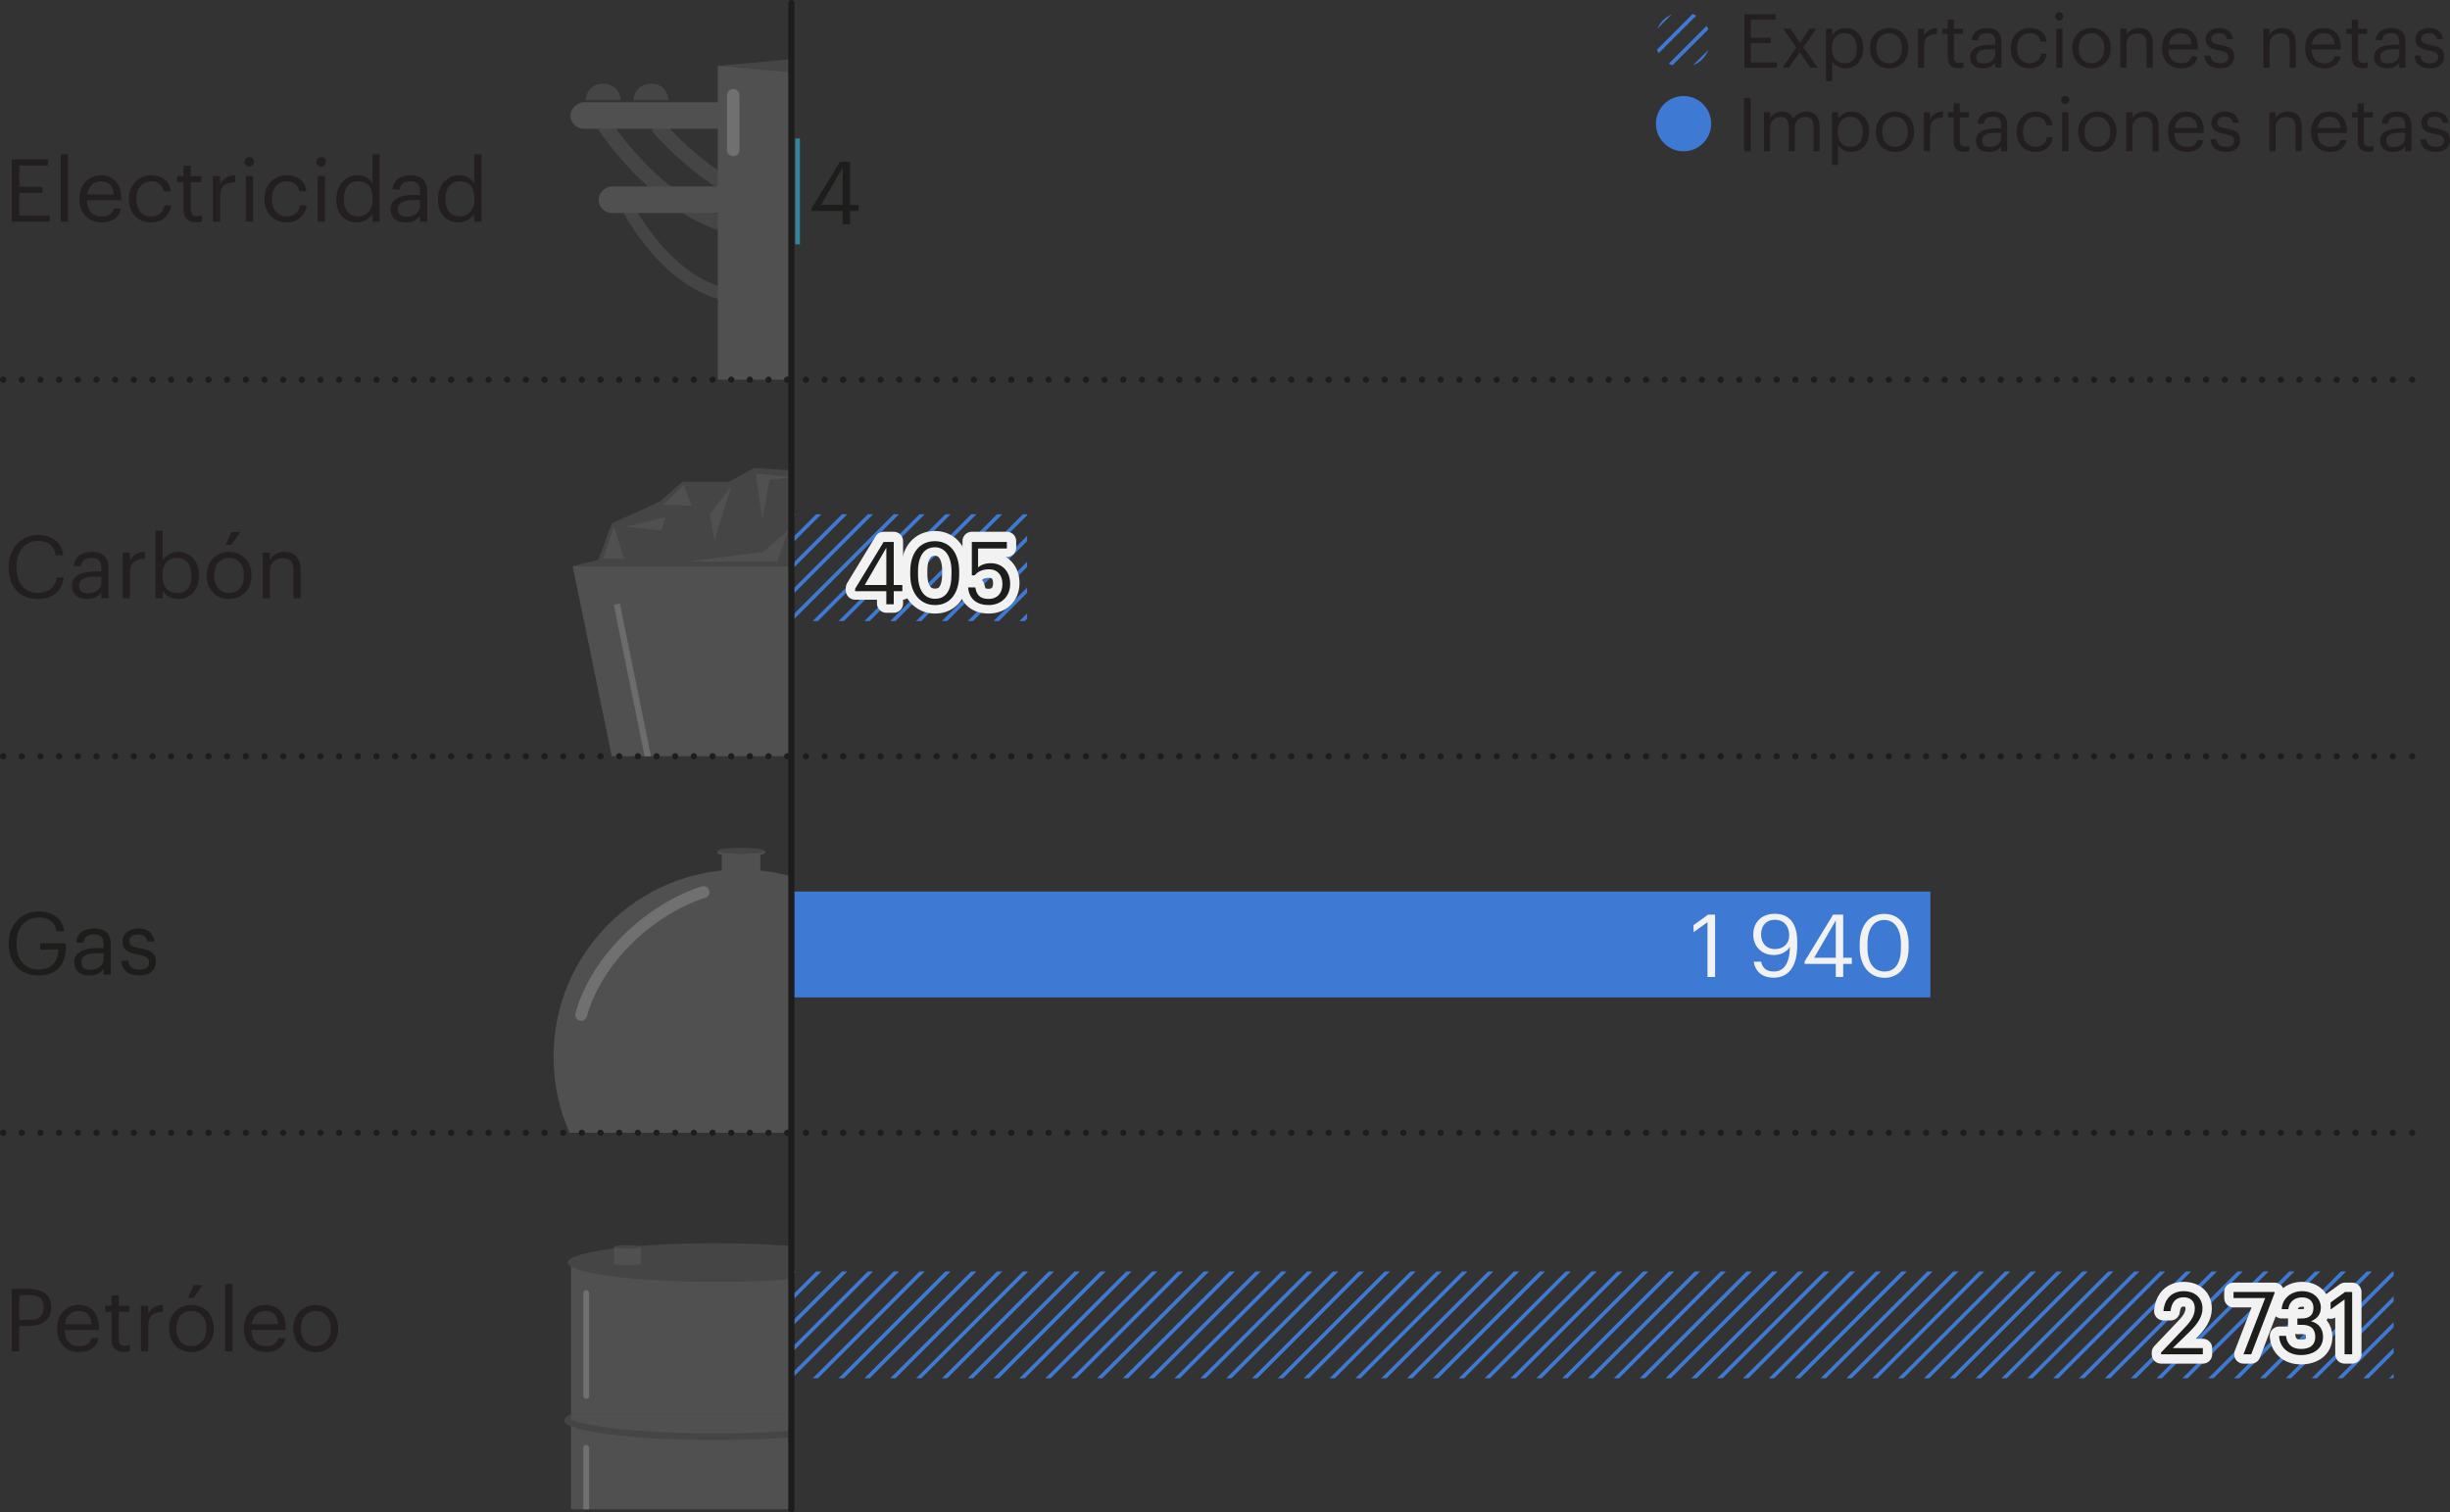 <?xml version="1.0" encoding="utf-8"?>
<svg xmlns="http://www.w3.org/2000/svg" xmlns:xlink="http://www.w3.org/1999/xlink" id="b" viewBox="0 0 196.847 121.527">
  <rect x="0" y="0" width="196.847" height="121.527" fill="#333333" stroke="none"/>
  <defs>
    <style>.k,.l,.m,.n,.o,.p,.q,.r,.s,.t{fill:none;}.k,.l,.m,.o,.p,.r,.s,.t{stroke-miterlimit:10;}.k,.p{stroke:#707070;}.u{clip-path:url(#i);}.v{fill:#3e7ad3;}.w{fill:#f2f2f2;}.x{fill:#231f20;}.y{clip-path:url(#f);}.z{opacity:.3;}.aa{clip-path:url(#j);}.ab{fill:#33859c;}.ac{fill:#fff;}.l,.m,.o,.t{stroke-linecap:round;}.l,.r,.t{stroke-width:.5px;}.l,.t{stroke:#1d1d1b;}.m{stroke-width:.953px;}.m,.o{stroke:#fff;}.ad{fill:#707070;}.ae{clip-path:url(#h);}.p{stroke-width:1.197px;}.af{clip-path:url(#g);}.ag{clip-path:url(#d);}.ah{fill:#1d1d1b;}.ai{clip-path:url(#e);}.q{stroke-linejoin:round;stroke-width:1.5px;}.q,.r{stroke:#f2f2f2;}.aj{fill:#949494;}.s{stroke:#3e7ad3;stroke-width:.3px;}.t{stroke-dasharray:0 1.5;}</style>
    <clipPath id="d">
      <rect class="n" x="12.35" y="91.021" width="51.293" height="30.256"/>
    </clipPath>
    <clipPath id="e">
      <rect class="n" x="12.35" y="60.764" width="51.293" height="30.256"/>
    </clipPath>
    <clipPath id="f">
      <rect class="n" x="12.351" y=".25" width="51.292" height="30.257"/>
    </clipPath>
    <clipPath id="g">
      <rect class="n" x="12.35" y="30.507" width="51.293" height="30.257"/>
    </clipPath>
    <clipPath id="h">
      <rect class="n" x="63.724" y="102.167" width="128.595" height="8.584"/>
    </clipPath>
    <clipPath id="i">
      <rect class="n" x="63.724" y="41.322" width="18.799" height="8.584"/>
    </clipPath>
    <clipPath id="j">
      <path class="n" d="M137.418,3.19c0,1.226-.994,2.219-2.219,2.219s-2.219-.994-2.219-2.219.994-2.219,2.219-2.219,2.219.994,2.219,2.219Z"/>
    </clipPath>
  </defs>
  <g id="c">
    <g class="z">
      <g class="ag">
        <path class="ad" d="M69.559,114.126c0,.879-5.422,1.591-12.111,1.591-6.689,0-12.111-.712-12.111-1.591s5.422-1.591,12.111-1.591,12.111.712,12.111,1.591Z"/>
        <rect class="aj" x="45.882" y="101.451" width="23.132" height="12.139"/>
        <rect class="aj" x="45.882" y="113.59" width="23.132" height="12.139"/>
        <ellipse class="ad" cx="57.448" cy="101.451" rx="11.828" ry="1.554"/>
        <ellipse class="aj" cx="50.406" cy="101.534" rx="1.07" ry=".141"/>
        <rect class="aj" x="49.336" y="100.19" width="2.14" height="1.343"/>
        <ellipse class="ad" cx="50.406" cy="100.19" rx="1.07" ry=".141"/>
        <path class="ad" d="M69.385,113.858c-.97.751-5.943,1.323-11.937,1.323-5.993,0-10.967-.572-11.937-1.323-.113.087-.174.177-.174.268,0,.879,5.422,1.591,12.111,1.591s12.111-.712,12.111-1.591c0-.091-.062-.181-.174-.268Z"/>
        <rect class="ac" x="46.864" y="103.664" width=".467" height="8.747" rx=".234" ry=".234"/>
        <rect class="ac" x="46.864" y="116.103" width=".467" height="8.747" rx=".234" ry=".234"/>
      </g>
    </g>
    <g class="z">
      <g class="ai">
        <circle class="aj" cx="59.522" cy="84.913" r="15.047"/>
        <path class="m" d="M56.526,71.682s-3.16.853-6.182,3.875-3.644,5.992-3.644,5.992"/>
        <ellipse class="aj" cx="59.544" cy="70.388" rx="1.55" ry=".204"/>
        <rect class="aj" x="57.994" y="68.442" width="3.099" height="1.946"/>
        <ellipse class="aj" cx="59.544" cy="68.546" rx="1.895" ry=".249"/>
        <rect class="aj" x="57.649" y="68.357" width="3.816" height=".19"/>
        <path class="ad" d="M61.439,68.375c0,.138-.849.249-1.895.249s-1.895-.112-1.895-.249.849-.249,1.895-.249,1.895.112,1.895.249Z"/>
      </g>
    </g>
    <g class="z">
      <g class="y">
        <path class="p" d="M48.589,10.106s5.454,8.4,12.529,8.4"/>
        <path class="p" d="M52.81,10.106s5.704,7.004,12.779,7.004"/>
        <rect class="aj" x="53.986" y=".06" width="2.131" height="18.438" rx="1.065" ry="1.065" transform="translate(64.331 -45.773) rotate(90)"/>
        <path class="k" d="M50.265,16.376s3.663,7.457,9.573,7.457"/>
        <rect class="aj" x="55.12" y="7.959" width="2.131" height="16.171" rx="1.065" ry="1.065" transform="translate(72.229 -40.141) rotate(90)"/>
        <rect class="aj" x="57.672" y="5.291" width="6.598" height="28.599"/>
        <polygon class="ad" points="66.774 5.291 64.27 4.693 57.672 5.291 64.27 5.889 66.774 5.291"/>
        <path class="ad" d="M48.377,6.735h.167c.724,0,1.312.588,1.312,1.312h-2.791c0-.724.588-1.312,1.312-1.312Z"/>
        <path class="ad" d="M52.219,6.735h.167c.724,0,1.312.588,1.312,1.312h-2.791c0-.724.588-1.312,1.312-1.312Z"/>
        <line class="o" x1="58.913" y1="7.657" x2="58.913" y2="12.053"/>
      </g>
    </g>
    <g class="z">
      <g class="af">
        <polygon class="aj" points="63.655 65.521 50.127 65.521 46.017 45.511 63.655 41.106 63.655 45.511 63.655 65.521"/>
        <polygon class="ad" points="46.017 45.511 63.655 45.511 63.655 41.106 46.017 45.511"/>
        <polygon class="ad" points="47.876 45.511 49.148 42.066 53.04 40.288 54.836 38.711 58.577 38.711 60.59 37.603 63.655 37.805 63.655 45.511 47.876 45.511"/>
        <polygon class="aj" points="49.318 42.312 48.455 44.901 50.157 44.901 49.318 42.312"/>
        <polyline class="aj" points="54.931 38.968 55.567 40.636 53.298 40.55"/>
        <polyline class="aj" points="58.747 39.072 57.028 41.341 57.406 43.438"/>
        <polyline class="aj" points="50.338 42.312 53.14 42.617 53.464 41.557"/>
        <polygon class="aj" points="60.725 38.046 61.25 41.721 61.83 38.543 63.655 38.35 60.725 38.046"/>
        <polygon class="aj" points="63.344 42.617 62.452 45.115 55.402 45.115 61.306 44.35 63.344 42.617"/>
        <line class="r" x1="49.559" y1="48.548" x2="53.42" y2="67.518"/>
      </g>
    </g>
    <g class="ae">
      <line class="s" x1="120.868" y1="28.396" x2="29.584" y2="119.679"/>
      <line class="s" x1="121.906" y1="29.434" x2="30.623" y2="120.718"/>
      <line class="s" x1="122.944" y1="30.473" x2="31.661" y2="121.756"/>
      <line class="s" x1="123.982" y1="31.511" x2="32.699" y2="122.794"/>
      <line class="s" x1="125.02" y1="32.549" x2="33.737" y2="123.832"/>
      <line class="s" x1="126.059" y1="33.587" x2="34.776" y2="124.87"/>
      <line class="s" x1="127.097" y1="34.625" x2="35.814" y2="125.909"/>
      <line class="s" x1="128.135" y1="35.664" x2="36.852" y2="126.947"/>
      <line class="s" x1="129.173" y1="36.702" x2="37.89" y2="127.985"/>
      <line class="s" x1="130.211" y1="37.74" x2="38.928" y2="129.023"/>
      <line class="s" x1="131.25" y1="38.778" x2="39.967" y2="130.061"/>
      <line class="s" x1="132.288" y1="39.816" x2="41.005" y2="131.099"/>
      <line class="s" x1="133.326" y1="40.855" x2="42.043" y2="132.138"/>
      <line class="s" x1="134.364" y1="41.893" x2="43.081" y2="133.176"/>
      <line class="s" x1="135.402" y1="42.931" x2="44.119" y2="134.214"/>
      <line class="s" x1="136.441" y1="43.969" x2="45.157" y2="135.252"/>
      <line class="s" x1="137.479" y1="45.007" x2="46.196" y2="136.29"/>
      <line class="s" x1="138.517" y1="46.045" x2="47.234" y2="137.329"/>
      <line class="s" x1="139.555" y1="47.084" x2="48.272" y2="138.367"/>
      <line class="s" x1="140.593" y1="48.122" x2="49.31" y2="139.405"/>
      <line class="s" x1="141.631" y1="49.16" x2="50.348" y2="140.443"/>
      <line class="s" x1="142.67" y1="50.198" x2="51.387" y2="141.481"/>
      <line class="s" x1="143.708" y1="51.236" x2="52.425" y2="142.52"/>
      <line class="s" x1="144.746" y1="52.275" x2="53.463" y2="143.558"/>
      <line class="s" x1="145.784" y1="53.313" x2="54.501" y2="144.596"/>
      <line class="s" x1="146.822" y1="54.351" x2="55.539" y2="145.634"/>
      <line class="s" x1="147.861" y1="55.389" x2="56.578" y2="146.672"/>
      <line class="s" x1="148.899" y1="56.428" x2="57.616" y2="147.711"/>
      <line class="s" x1="149.937" y1="57.466" x2="58.654" y2="148.749"/>
      <line class="s" x1="150.975" y1="58.504" x2="59.692" y2="149.787"/>
      <line class="s" x1="152.013" y1="59.542" x2="60.73" y2="150.825"/>
      <line class="s" x1="153.052" y1="60.58" x2="61.769" y2="151.863"/>
      <line class="s" x1="154.09" y1="61.618" x2="62.807" y2="152.901"/>
      <line class="s" x1="155.128" y1="62.657" x2="63.845" y2="153.94"/>
      <line class="s" x1="156.166" y1="63.695" x2="64.883" y2="154.978"/>
      <line class="s" x1="157.204" y1="64.733" x2="65.921" y2="156.016"/>
      <line class="s" x1="158.243" y1="65.771" x2="66.96" y2="157.054"/>
      <line class="s" x1="159.281" y1="66.809" x2="67.998" y2="158.093"/>
      <line class="s" x1="160.319" y1="67.848" x2="69.036" y2="159.131"/>
      <line class="s" x1="161.357" y1="68.886" x2="70.074" y2="160.169"/>
      <line class="s" x1="162.395" y1="69.924" x2="71.112" y2="161.207"/>
      <line class="s" x1="163.434" y1="70.962" x2="72.15" y2="162.245"/>
      <line class="s" x1="164.472" y1="72" x2="73.189" y2="163.284"/>
      <line class="s" x1="165.51" y1="73.039" x2="74.227" y2="164.322"/>
      <line class="s" x1="166.548" y1="74.077" x2="75.265" y2="165.36"/>
      <line class="s" x1="167.586" y1="75.115" x2="76.303" y2="166.398"/>
      <line class="s" x1="168.625" y1="76.153" x2="77.341" y2="167.436"/>
      <line class="s" x1="169.663" y1="77.191" x2="78.38" y2="168.474"/>
      <line class="s" x1="170.701" y1="78.23" x2="79.418" y2="169.513"/>
      <line class="s" x1="171.739" y1="79.268" x2="80.456" y2="170.551"/>
      <line class="s" x1="172.777" y1="80.306" x2="81.494" y2="171.589"/>
      <line class="s" x1="173.815" y1="81.344" x2="82.532" y2="172.627"/>
      <line class="s" x1="174.854" y1="82.382" x2="83.571" y2="173.665"/>
      <line class="s" x1="175.892" y1="83.421" x2="84.609" y2="174.704"/>
      <line class="s" x1="176.93" y1="84.459" x2="85.647" y2="175.742"/>
      <line class="s" x1="177.968" y1="85.497" x2="86.685" y2="176.78"/>
      <line class="s" x1="179.006" y1="86.535" x2="87.723" y2="177.818"/>
      <line class="s" x1="180.045" y1="87.573" x2="88.762" y2="178.856"/>
      <line class="s" x1="181.083" y1="88.612" x2="89.8" y2="179.895"/>
      <line class="s" x1="182.121" y1="89.65" x2="90.838" y2="180.933"/>
      <line class="s" x1="183.159" y1="90.688" x2="91.876" y2="181.971"/>
      <line class="s" x1="184.197" y1="91.726" x2="92.914" y2="183.009"/>
      <line class="s" x1="185.236" y1="92.764" x2="93.953" y2="184.047"/>
      <line class="s" x1="186.274" y1="93.802" x2="94.991" y2="185.085"/>
      <line class="s" x1="187.312" y1="94.841" x2="96.029" y2="186.124"/>
      <line class="s" x1="188.35" y1="95.879" x2="97.067" y2="187.162"/>
      <line class="s" x1="189.388" y1="96.917" x2="98.105" y2="188.2"/>
      <line class="s" x1="190.427" y1="97.955" x2="99.144" y2="189.238"/>
      <line class="s" x1="191.465" y1="98.993" x2="100.182" y2="190.276"/>
      <line class="s" x1="192.503" y1="100.032" x2="101.22" y2="191.315"/>
      <line class="s" x1="193.541" y1="101.07" x2="102.258" y2="192.353"/>
      <line class="s" x1="194.579" y1="102.108" x2="103.296" y2="193.391"/>
      <line class="s" x1="195.618" y1="103.146" x2="104.335" y2="194.429"/>
      <line class="s" x1="196.656" y1="104.184" x2="105.373" y2="195.468"/>
      <line class="s" x1="197.694" y1="105.223" x2="106.411" y2="196.506"/>
      <line class="s" x1="198.732" y1="106.261" x2="107.449" y2="197.544"/>
      <line class="s" x1="199.77" y1="107.299" x2="108.487" y2="198.582"/>
      <line class="s" x1="200.809" y1="108.337" x2="109.525" y2="199.62"/>
      <line class="s" x1="201.847" y1="109.375" x2="110.564" y2="200.658"/>
      <line class="s" x1="202.885" y1="110.414" x2="111.602" y2="201.697"/>
      <line class="s" x1="203.923" y1="111.452" x2="112.64" y2="202.735"/>
      <line class="s" x1="204.961" y1="112.49" x2="113.678" y2="203.773"/>
      <line class="s" x1="206" y1="113.528" x2="114.716" y2="204.811"/>
      <line class="s" x1="207.038" y1="114.566" x2="115.755" y2="205.849"/>
    </g>
    <g class="u">
      <line class="s" x1="120.868" y1="-32.448" x2="29.584" y2="58.835"/>
      <line class="s" x1="121.906" y1="-31.41" x2="30.623" y2="59.873"/>
      <line class="s" x1="122.944" y1="-30.372" x2="31.661" y2="60.911"/>
      <line class="s" x1="123.982" y1="-29.334" x2="32.699" y2="61.949"/>
      <line class="s" x1="125.02" y1="-28.296" x2="33.737" y2="62.988"/>
      <line class="s" x1="126.059" y1="-27.257" x2="34.776" y2="64.026"/>
      <line class="s" x1="127.097" y1="-26.219" x2="35.814" y2="65.064"/>
      <line class="s" x1="128.135" y1="-25.181" x2="36.852" y2="66.102"/>
      <line class="s" x1="129.173" y1="-24.143" x2="37.89" y2="67.14"/>
      <line class="s" x1="130.211" y1="-23.105" x2="38.928" y2="68.179"/>
      <line class="s" x1="131.25" y1="-22.066" x2="39.967" y2="69.217"/>
      <line class="s" x1="132.288" y1="-21.028" x2="41.005" y2="70.255"/>
      <line class="s" x1="133.326" y1="-19.99" x2="42.043" y2="71.293"/>
      <line class="s" x1="134.364" y1="-18.952" x2="43.081" y2="72.331"/>
      <line class="s" x1="135.402" y1="-17.913" x2="44.119" y2="73.37"/>
      <line class="s" x1="136.441" y1="-16.875" x2="45.157" y2="74.408"/>
      <line class="s" x1="137.479" y1="-15.837" x2="46.196" y2="75.446"/>
      <line class="s" x1="138.517" y1="-14.799" x2="47.234" y2="76.484"/>
      <line class="s" x1="139.555" y1="-13.761" x2="48.272" y2="77.522"/>
      <line class="s" x1="140.593" y1="-12.723" x2="49.31" y2="78.561"/>
      <line class="s" x1="141.631" y1="-11.684" x2="50.348" y2="79.599"/>
      <line class="s" x1="142.67" y1="-10.646" x2="51.387" y2="80.637"/>
      <line class="s" x1="143.708" y1="-9.608" x2="52.425" y2="81.675"/>
      <line class="s" x1="144.746" y1="-8.57" x2="53.463" y2="82.713"/>
      <line class="s" x1="145.784" y1="-7.532" x2="54.501" y2="83.751"/>
      <line class="s" x1="146.822" y1="-6.493" x2="55.539" y2="84.79"/>
      <line class="s" x1="147.861" y1="-5.455" x2="56.578" y2="85.828"/>
      <line class="s" x1="148.899" y1="-4.417" x2="57.616" y2="86.866"/>
      <line class="s" x1="149.937" y1="-3.379" x2="58.654" y2="87.904"/>
      <line class="s" x1="150.975" y1="-2.341" x2="59.692" y2="88.942"/>
      <line class="s" x1="152.013" y1="-1.302" x2="60.73" y2="89.981"/>
      <line class="s" x1="153.052" y1="-.264" x2="61.769" y2="91.019"/>
      <line class="s" x1="154.09" y1=".774" x2="62.807" y2="92.057"/>
      <line class="s" x1="155.128" y1="1.812" x2="63.845" y2="93.095"/>
      <line class="s" x1="156.166" y1="2.85" x2="64.883" y2="94.133"/>
      <line class="s" x1="157.204" y1="3.889" x2="65.921" y2="95.172"/>
      <line class="s" x1="158.243" y1="4.927" x2="66.96" y2="96.21"/>
      <line class="s" x1="159.281" y1="5.965" x2="67.998" y2="97.248"/>
      <line class="s" x1="160.319" y1="7.003" x2="69.036" y2="98.286"/>
      <line class="s" x1="161.357" y1="8.041" x2="70.074" y2="99.324"/>
      <line class="s" x1="162.395" y1="9.079" x2="71.112" y2="100.363"/>
      <line class="s" x1="163.434" y1="10.118" x2="72.15" y2="101.401"/>
      <line class="s" x1="164.472" y1="11.156" x2="73.189" y2="102.439"/>
      <line class="s" x1="165.51" y1="12.194" x2="74.227" y2="103.477"/>
      <line class="s" x1="166.548" y1="13.232" x2="75.265" y2="104.515"/>
      <line class="s" x1="167.586" y1="14.271" x2="76.303" y2="105.554"/>
      <line class="s" x1="168.625" y1="15.309" x2="77.341" y2="106.592"/>
      <line class="s" x1="169.663" y1="16.347" x2="78.38" y2="107.63"/>
      <line class="s" x1="170.701" y1="17.385" x2="79.418" y2="108.668"/>
      <line class="s" x1="171.739" y1="18.423" x2="80.456" y2="109.706"/>
      <line class="s" x1="172.777" y1="19.461" x2="81.494" y2="110.745"/>
      <line class="s" x1="173.815" y1="20.5" x2="82.532" y2="111.783"/>
      <line class="s" x1="174.854" y1="21.538" x2="83.571" y2="112.821"/>
      <line class="s" x1="175.892" y1="22.576" x2="84.609" y2="113.859"/>
      <line class="s" x1="176.93" y1="23.614" x2="85.647" y2="114.897"/>
      <line class="s" x1="177.968" y1="24.652" x2="86.685" y2="115.936"/>
      <line class="s" x1="179.006" y1="25.691" x2="87.723" y2="116.974"/>
      <line class="s" x1="180.045" y1="26.729" x2="88.762" y2="118.012"/>
      <line class="s" x1="181.083" y1="27.767" x2="89.8" y2="119.05"/>
      <line class="s" x1="182.121" y1="28.805" x2="90.838" y2="120.088"/>
      <line class="s" x1="183.159" y1="29.843" x2="91.876" y2="121.126"/>
      <line class="s" x1="184.197" y1="30.882" x2="92.914" y2="122.165"/>
      <line class="s" x1="185.236" y1="31.92" x2="93.953" y2="123.203"/>
      <line class="s" x1="186.274" y1="32.958" x2="94.991" y2="124.241"/>
      <line class="s" x1="187.312" y1="33.996" x2="96.029" y2="125.279"/>
      <line class="s" x1="188.35" y1="35.034" x2="97.067" y2="126.317"/>
      <line class="s" x1="189.388" y1="36.072" x2="98.105" y2="127.356"/>
      <line class="s" x1="190.427" y1="37.111" x2="99.144" y2="128.394"/>
      <line class="s" x1="191.465" y1="38.149" x2="100.182" y2="129.432"/>
      <line class="s" x1="192.503" y1="39.187" x2="101.22" y2="130.47"/>
      <line class="s" x1="193.541" y1="40.225" x2="102.258" y2="131.508"/>
      <line class="s" x1="194.579" y1="41.264" x2="103.296" y2="132.547"/>
      <line class="s" x1="195.618" y1="42.302" x2="104.335" y2="133.585"/>
      <line class="s" x1="196.656" y1="43.34" x2="105.373" y2="134.623"/>
      <line class="s" x1="197.694" y1="44.378" x2="106.411" y2="135.661"/>
      <line class="s" x1="198.732" y1="45.416" x2="107.449" y2="136.699"/>
      <line class="s" x1="199.77" y1="46.455" x2="108.487" y2="137.738"/>
      <line class="s" x1="200.809" y1="47.493" x2="109.525" y2="138.776"/>
      <line class="s" x1="201.847" y1="48.531" x2="110.564" y2="139.814"/>
      <line class="s" x1="202.885" y1="49.569" x2="111.602" y2="140.852"/>
      <line class="s" x1="203.923" y1="50.607" x2="112.64" y2="141.89"/>
      <line class="s" x1="204.961" y1="51.645" x2="113.678" y2="142.929"/>
      <line class="s" x1="206" y1="52.684" x2="114.716" y2="143.967"/>
      <line class="s" x1="207.038" y1="53.722" x2="115.755" y2="145.005"/>
    </g>
    <rect class="v" x="63.643" y="71.641" width="91.456" height="8.504"/>
    <rect class="ab" x="63.891" y="11.13" width=".38" height="8.504"/>
    <path class="w" d="M137.19,74.099l-1.12.805v-.567l1.162-.84h.567v5.008h-.609v-4.405Z"/>
    <path class="w" d="M140.904,77.272h.589c.112.491.392.791,1.036.791.799,0,1.268-.658,1.282-1.989-.238.406-.722.665-1.296.665-.974,0-1.647-.693-1.647-1.639,0-1.002.673-1.674,1.73-1.674,1.184,0,1.8.798,1.8,2.241v.315c0,1.66-.686,2.578-1.884,2.578-.925,0-1.478-.483-1.611-1.289ZM143.755,75.178c0-.819-.483-1.275-1.155-1.275-.658,0-1.106.462-1.106,1.17,0,.721.434,1.19,1.113,1.19.673,0,1.148-.434,1.148-1.085Z"/>
    <path class="w" d="M147.498,77.454h-2.507v-.196l2.29-3.761h.812v3.46h.693v.497h-.693v1.051h-.596v-1.051ZM147.498,76.957v-2.998l-1.736,2.998h1.736Z"/>
    <path class="w" d="M149.42,76.144v-.28c0-1.478.75-2.43,1.976-2.43,1.232,0,1.954.988,1.954,2.417v.28c0,1.457-.708,2.438-1.94,2.438-1.197,0-1.989-.966-1.989-2.423ZM152.733,76.123v-.28c0-1.163-.49-1.919-1.338-1.919s-1.352.701-1.352,1.933v.28c0,1.268.532,1.926,1.365,1.926.876,0,1.324-.672,1.324-1.94Z"/>
    <path class="ah" d="M67.704,16.957h-2.507v-.196l2.29-3.761h.812v3.46h.693v.497h-.693v1.051h-.596v-1.051ZM67.704,16.46v-2.998l-1.736,2.998h1.736Z"/>
    <path class="x" d="M.941,103.575h1.422c.96,0,1.751.42,1.751,1.464v.028c0,1.065-.798,1.478-1.751,1.478h-.812v2.038h-.609v-5.008ZM2.405,106.061c.715,0,1.1-.35,1.1-.995v-.028c0-.708-.42-.974-1.1-.974h-.855v1.996h.855Z"/>
    <path class="x" d="M4.589,106.789v-.056c0-1.106.707-1.877,1.716-1.877.848,0,1.645.511,1.645,1.821v.189h-2.759c.027.834.427,1.295,1.176,1.295.567,0,.896-.21.974-.637h.582c-.127.735-.736,1.121-1.562,1.121-1.036,0-1.772-.729-1.772-1.856ZM7.356,106.397c-.057-.756-.448-1.058-1.051-1.058-.596,0-.995.406-1.093,1.058h2.144Z"/>
    <path class="x" d="M8.964,107.665v-2.255h-.525v-.49h.525v-.834h.581v.834h.855v.49h-.855v2.199c0,.357.161.532.455.532.182,0,.322-.028.448-.077v.49c-.119.042-.259.077-.497.077-.666,0-.987-.392-.987-.966Z"/>
    <path class="x" d="M11.322,104.919h.582v.659c.231-.414.546-.701,1.204-.722v.546c-.735.035-1.204.266-1.204,1.169v2.01h-.582v-3.663Z"/>
    <path class="x" d="M13.577,106.782v-.056c0-1.1.763-1.87,1.8-1.87,1.036,0,1.8.764,1.8,1.863v.056c0,1.107-.764,1.87-1.807,1.87-1.044,0-1.793-.791-1.793-1.863ZM16.574,106.782v-.049c0-.847-.469-1.394-1.197-1.394-.735,0-1.197.546-1.197,1.387v.056c0,.834.455,1.379,1.197,1.379.735,0,1.197-.553,1.197-1.379ZM15.552,103.26h.729l-.729,1.029h-.434l.434-1.029Z"/>
    <path class="x" d="M18.092,103.168h.588v5.414h-.588v-5.414Z"/>
    <path class="x" d="M19.597,106.789v-.056c0-1.106.707-1.877,1.716-1.877.848,0,1.645.511,1.645,1.821v.189h-2.759c.027.834.427,1.295,1.176,1.295.567,0,.896-.21.974-.637h.582c-.127.735-.736,1.121-1.562,1.121-1.036,0-1.772-.729-1.772-1.856ZM22.363,106.397c-.057-.756-.448-1.058-1.051-1.058-.596,0-.995.406-1.093,1.058h2.144Z"/>
    <path class="x" d="M23.572,106.782v-.056c0-1.1.763-1.87,1.8-1.87,1.036,0,1.8.764,1.8,1.863v.056c0,1.107-.764,1.87-1.807,1.87-1.044,0-1.793-.791-1.793-1.863ZM26.569,106.782v-.049c0-.847-.469-1.394-1.197-1.394-.735,0-1.197.546-1.197,1.387v.056c0,.834.455,1.379,1.197,1.379.735,0,1.197-.553,1.197-1.379Z"/>
    <path class="x" d="M.941,12.805h2.921v.498H1.551v1.702h1.863v.498h-1.863v1.814h2.438v.497H.941v-5.008Z"/>
    <path class="x" d="M4.876,12.398h.588v5.414h-.588v-5.414Z"/>
    <path class="x" d="M6.381,16.019v-.056c0-1.106.707-1.877,1.716-1.877.848,0,1.645.511,1.645,1.821v.189h-2.759c.027.834.427,1.295,1.176,1.295.567,0,.896-.21.974-.637h.582c-.127.735-.735,1.121-1.562,1.121-1.036,0-1.772-.729-1.772-1.856ZM9.148,15.627c-.057-.756-.448-1.058-1.051-1.058-.596,0-.995.406-1.093,1.058h2.144Z"/>
    <path class="x" d="M10.356,16.019v-.056c0-1.121.798-1.877,1.778-1.877.764,0,1.478.35,1.59,1.282h-.574c-.091-.582-.511-.798-1.016-.798-.665,0-1.176.532-1.176,1.394v.056c0,.896.49,1.373,1.197,1.373.519,0,.987-.301,1.051-.896h.539c-.077.791-.715,1.38-1.597,1.38-1.022,0-1.793-.721-1.793-1.856Z"/>
    <path class="x" d="M14.746,16.895v-2.255h-.525v-.49h.525v-.834h.581v.834h.855v.49h-.855v2.199c0,.357.161.532.455.532.182,0,.322-.028.448-.077v.49c-.119.042-.259.077-.497.077-.666,0-.987-.392-.987-.966Z"/>
    <path class="x" d="M17.105,14.149h.582v.659c.231-.414.546-.701,1.204-.722v.546c-.735.035-1.204.266-1.204,1.169v2.01h-.582v-3.663Z"/>
    <path class="x" d="M19.645,13.001c0-.21.176-.385.386-.385s.385.175.385.385-.175.385-.385.385-.386-.175-.386-.385ZM19.751,14.149h.581v3.663h-.581v-3.663Z"/>
    <path class="x" d="M21.249,16.019v-.056c0-1.121.798-1.877,1.778-1.877.764,0,1.478.35,1.59,1.282h-.574c-.091-.582-.511-.798-1.016-.798-.665,0-1.176.532-1.176,1.394v.056c0,.896.49,1.373,1.197,1.373.519,0,.987-.301,1.051-.896h.539c-.077.791-.715,1.38-1.597,1.38-1.022,0-1.793-.721-1.793-1.856Z"/>
    <path class="x" d="M25.42,13.001c0-.21.175-.385.386-.385.21,0,.385.175.385.385s-.175.385-.385.385c-.211,0-.386-.175-.386-.385ZM25.525,14.149h.581v3.663h-.581v-3.663Z"/>
    <path class="x" d="M27.023,16.055v-.056c0-1.121.7-1.912,1.709-1.912.609,0,.987.294,1.197.651v-2.339h.581v5.414h-.581v-.63c-.21.357-.722.693-1.254.693-.959,0-1.652-.679-1.652-1.821ZM29.951,16.005v-.056c0-.939-.448-1.38-1.163-1.38-.729,0-1.162.511-1.162,1.401v.056c0,.925.497,1.366,1.113,1.366.68,0,1.212-.448,1.212-1.387Z"/>
    <path class="x" d="M31.384,16.797c0-.847.896-1.135,1.835-1.135h.525v-.266c0-.581-.225-.826-.784-.826-.505,0-.785.21-.841.658h-.581c.077-.834.742-1.142,1.449-1.142.701,0,1.338.287,1.338,1.31v2.417h-.581v-.462c-.273.343-.603.525-1.142.525-.68,0-1.219-.329-1.219-1.079ZM33.744,16.53v-.455h-.504c-.735,0-1.275.182-1.275.721,0,.378.183.616.693.616.616,0,1.086-.315,1.086-.882Z"/>
    <path class="x" d="M35.192,16.055v-.056c0-1.121.7-1.912,1.709-1.912.609,0,.987.294,1.197.651v-2.339h.581v5.414h-.581v-.63c-.21.357-.722.693-1.254.693-.959,0-1.652-.679-1.652-1.821ZM38.12,16.005v-.056c0-.939-.448-1.38-1.163-1.38-.729,0-1.162.511-1.162,1.401v.056c0,.925.497,1.366,1.113,1.366.68,0,1.212-.448,1.212-1.387Z"/>
    <path class="x" d="M.696,45.599v-.056c0-1.485.995-2.557,2.353-2.557,1.044,0,1.926.554,2.031,1.639h-.603c-.126-.764-.567-1.156-1.422-1.156-1.036,0-1.73.806-1.73,2.066v.056c0,1.275.644,2.045,1.723,2.045.819,0,1.387-.414,1.513-1.226h.567c-.175,1.155-.974,1.723-2.094,1.723-1.45,0-2.34-.995-2.34-2.535Z"/>
    <path class="x" d="M5.778,47.056c0-.847.896-1.135,1.835-1.135h.525v-.266c0-.581-.225-.826-.784-.826-.505,0-.785.21-.841.658h-.581c.077-.834.742-1.142,1.449-1.142.701,0,1.338.287,1.338,1.31v2.417h-.581v-.462c-.273.343-.603.525-1.142.525-.68,0-1.219-.329-1.219-1.079ZM8.139,46.789v-.455h-.504c-.735,0-1.275.182-1.275.721,0,.378.183.616.693.616.616,0,1.086-.315,1.086-.882Z"/>
    <path class="x" d="M9.859,44.408h.582v.659c.231-.414.546-.701,1.204-.722v.546c-.735.035-1.204.266-1.204,1.169v2.01h-.582v-3.663Z"/>
    <path class="x" d="M13.073,47.468v.603h-.582v-5.414h.582v2.367c.21-.357.707-.679,1.239-.679.96,0,1.667.7,1.667,1.842v.056c0,1.121-.658,1.891-1.667,1.891-.595,0-1.029-.301-1.239-.665ZM15.377,46.271v-.056c0-.924-.511-1.387-1.127-1.387-.68,0-1.198.448-1.198,1.387v.056c0,.939.49,1.379,1.205,1.379.729,0,1.12-.49,1.12-1.379Z"/>
    <path class="x" d="M16.607,46.271v-.056c0-1.1.763-1.87,1.8-1.87,1.036,0,1.8.764,1.8,1.863v.056c0,1.107-.764,1.87-1.807,1.87-1.044,0-1.793-.791-1.793-1.863ZM19.605,46.271v-.049c0-.847-.469-1.394-1.197-1.394-.735,0-1.197.546-1.197,1.387v.056c0,.834.455,1.379,1.197,1.379.735,0,1.197-.553,1.197-1.379ZM18.582,42.748h.729l-.729,1.029h-.434l.434-1.029Z"/>
    <path class="x" d="M21.108,44.408h.582v.582c.168-.343.574-.644,1.177-.644.756,0,1.288.413,1.288,1.478v2.248h-.581v-2.29c0-.644-.273-.932-.861-.932-.539,0-1.022.343-1.022,1.002v2.22h-.582v-3.663Z"/>
    <path class="ah" d="M.695,75.854v-.056c0-1.464.988-2.557,2.424-2.557.994,0,1.884.462,2.038,1.59h-.609c-.14-.798-.686-1.106-1.415-1.106-1.148,0-1.807.84-1.807,2.066v.056c0,1.24.616,2.052,1.793,2.052,1.086,0,1.555-.708,1.576-1.597h-1.464v-.504h2.059v.371c0,1.45-.89,2.22-2.171,2.22-1.541,0-2.424-1.071-2.424-2.535Z"/>
    <path class="ah" d="M5.967,77.311c0-.847.896-1.135,1.835-1.135h.525v-.266c0-.581-.225-.826-.784-.826-.505,0-.785.21-.841.658h-.581c.077-.834.742-1.142,1.449-1.142.701,0,1.338.287,1.338,1.31v2.417h-.581v-.462c-.273.343-.603.525-1.142.525-.68,0-1.219-.329-1.219-1.079ZM8.327,77.045v-.455h-.504c-.735,0-1.275.182-1.275.721,0,.378.183.616.693.616.616,0,1.086-.315,1.086-.882Z"/>
    <path class="ah" d="M9.747,77.199h.567c.042.434.273.707.861.707.554,0,.799-.189.799-.581,0-.385-.287-.511-.855-.616-.953-.175-1.275-.441-1.275-1.079,0-.68.666-1.03,1.24-1.03.658,0,1.226.266,1.323,1.058h-.56c-.084-.399-.309-.574-.77-.574-.421,0-.693.21-.693.525,0,.329.182.462.855.581.756.14,1.288.308,1.288,1.085,0,.665-.455,1.114-1.345,1.114-.875,0-1.4-.441-1.435-1.19Z"/>
    <path class="q" d="M173.633,108.68l1.989-2.094c.455-.483.722-.939.722-1.45,0-.56-.329-.896-.896-.896-.581,0-.96.329-1.058,1.114h-.567c.077-.981.672-1.604,1.625-1.604.924,0,1.513.546,1.513,1.408,0,.616-.393,1.219-1.009,1.821l-1.38,1.345h2.417v.497h-3.356v-.14Z"/>
    <path class="q" d="M181.998,104.303h-2.543v-.49h3.299v.084l-1.877,4.924h-.623l1.744-4.518Z"/>
    <path class="q" d="M183.115,107.343h.56c.056.596.413,1.051,1.204,1.051.784,0,1.142-.378,1.142-.966,0-.644-.35-.974-1.058-.974h-.378v-.511h.351c.651,0,.939-.308.939-.855,0-.477-.302-.84-.911-.84-.623,0-1.043.378-1.106.945h-.532c.035-.791.686-1.443,1.639-1.443.953,0,1.506.63,1.506,1.324,0,.567-.336.903-.791,1.093.588.154.966.567.966,1.261,0,.91-.742,1.456-1.778,1.456-1.065,0-1.716-.665-1.751-1.541Z"/>
    <path class="q" d="M188.376,104.415l-1.12.805v-.567l1.162-.84h.567v5.008h-.609v-4.405Z"/>
    <path class="ah" d="M173.633,108.68l1.989-2.094c.455-.483.722-.939.722-1.45,0-.56-.329-.896-.896-.896-.581,0-.96.329-1.058,1.114h-.567c.077-.981.672-1.604,1.625-1.604.924,0,1.513.546,1.513,1.408,0,.616-.393,1.219-1.009,1.821l-1.38,1.345h2.417v.497h-3.356v-.14Z"/>
    <path class="ah" d="M181.998,104.303h-2.543v-.49h3.299v.084l-1.877,4.924h-.623l1.744-4.518Z"/>
    <path class="ah" d="M183.115,107.343h.56c.056.596.413,1.051,1.204,1.051.784,0,1.142-.378,1.142-.966,0-.644-.35-.974-1.058-.974h-.378v-.511h.351c.651,0,.939-.308.939-.855,0-.477-.302-.84-.911-.84-.623,0-1.043.378-1.106.945h-.532c.035-.791.686-1.443,1.639-1.443.953,0,1.506.63,1.506,1.324,0,.567-.336.903-.791,1.093.588.154.966.567.966,1.261,0,.91-.742,1.456-1.778,1.456-1.065,0-1.716-.665-1.751-1.541Z"/>
    <path class="ah" d="M188.376,104.415l-1.12.805v-.567l1.162-.84h.567v5.008h-.609v-4.405Z"/>
    <path class="q" d="M71.213,47.436h-2.507v-.196l2.29-3.761h.812v3.46h.693v.497h-.693v1.051h-.596v-1.051ZM71.213,46.939v-2.998l-1.736,2.998h1.736Z"/>
    <path class="q" d="M73.135,46.127v-.28c0-1.478.75-2.43,1.976-2.43,1.232,0,1.954.988,1.954,2.417v.28c0,1.457-.708,2.438-1.94,2.438-1.197,0-1.989-.966-1.989-2.423ZM76.449,46.106v-.28c0-1.163-.49-1.919-1.338-1.919s-1.352.701-1.352,1.933v.28c0,1.268.532,1.926,1.365,1.926.876,0,1.324-.672,1.324-1.94Z"/>
    <path class="q" d="M77.781,47.136h.582c.098.546.315.924,1.078.924.68,0,1.1-.455,1.1-1.211,0-.708-.413-1.17-1.051-1.17-.581,0-.917.182-1.184.483h-.224v-2.683h2.815v.525h-2.312v1.527c.203-.189.547-.343,1.022-.343.896,0,1.555.637,1.555,1.66,0,1.057-.763,1.702-1.716,1.702-1.078,0-1.597-.595-1.667-1.415Z"/>
    <path class="ah" d="M71.213,47.504h-2.507v-.196l2.29-3.761h.812v3.46h.693v.497h-.693v1.051h-.596v-1.051ZM71.213,47.007v-2.998l-1.736,2.998h1.736Z"/>
    <path class="ah" d="M73.135,46.195v-.28c0-1.478.75-2.43,1.976-2.43,1.232,0,1.954.988,1.954,2.417v.28c0,1.457-.708,2.438-1.94,2.438-1.197,0-1.989-.966-1.989-2.423ZM76.449,46.174v-.28c0-1.163-.49-1.919-1.338-1.919s-1.352.701-1.352,1.933v.28c0,1.268.532,1.926,1.365,1.926.876,0,1.324-.672,1.324-1.94Z"/>
    <path class="ah" d="M77.781,47.203h.582c.098.546.315.924,1.078.924.68,0,1.1-.455,1.1-1.211,0-.708-.413-1.17-1.051-1.17-.581,0-.917.182-1.184.483h-.224v-2.683h2.815v.525h-2.312v1.527c.203-.189.547-.343,1.022-.343.896,0,1.555.637,1.555,1.66,0,1.057-.763,1.702-1.716,1.702-1.078,0-1.597-.595-1.667-1.415Z"/>
    <path class="x" d="M140.13,7.869h.522v4.288h-.522v-4.288Z"/>
    <path class="x" d="M141.727,9.02h.497v.48c.144-.294.486-.534.935-.534.402,0,.756.168.918.588.216-.408.684-.588,1.073-.588.564,0,1.056.336,1.056,1.247v1.943h-.498v-1.978c0-.552-.233-.78-.665-.78-.408,0-.828.276-.828.84v1.919h-.498v-1.978c0-.552-.233-.78-.665-.78-.408,0-.828.276-.828.84v1.919h-.497v-3.137Z"/>
    <path class="x" d="M147.186,9.02h.497v.528c.181-.306.606-.582,1.062-.582.822,0,1.428.6,1.428,1.577v.048c0,.96-.564,1.619-1.428,1.619-.516,0-.881-.258-1.062-.569v1.607h-.497v-4.229ZM149.657,10.616v-.048c0-.792-.439-1.188-.966-1.188-.582,0-1.025.384-1.025,1.188v.048c0,.804.42,1.182,1.031,1.182.624,0,.96-.42.96-1.182Z"/>
    <path class="x" d="M150.714,10.616v-.048c0-.941.654-1.602,1.541-1.602.888,0,1.542.654,1.542,1.596v.048c0,.947-.654,1.601-1.548,1.601s-1.535-.678-1.535-1.595ZM153.281,10.616v-.042c0-.726-.402-1.193-1.026-1.193-.629,0-1.025.468-1.025,1.188v.048c0,.714.391,1.182,1.025,1.182.63,0,1.026-.475,1.026-1.182Z"/>
    <path class="x" d="M154.572,9.02h.497v.565c.198-.354.468-.6,1.032-.618v.468c-.63.03-1.032.228-1.032,1.002v1.721h-.497v-3.137Z"/>
    <path class="x" d="M156.966,11.372v-1.932h-.449v-.42h.449v-.713h.498v.713h.731v.42h-.731v1.883c0,.307.138.456.39.456.156,0,.276-.023.384-.065v.419c-.102.036-.222.066-.426.066-.569,0-.846-.336-.846-.827Z"/>
    <path class="x" d="M158.76,11.288c0-.726.768-.972,1.571-.972h.449v-.229c0-.497-.191-.707-.672-.707-.432,0-.671.18-.719.564h-.498c.065-.714.636-.978,1.241-.978.6,0,1.145.246,1.145,1.121v2.069h-.498v-.396c-.233.294-.516.449-.978.449-.581,0-1.043-.281-1.043-.923ZM160.78,11.059v-.39h-.432c-.63,0-1.092.156-1.092.618,0,.323.156.527.594.527.528,0,.93-.27.93-.756Z"/>
    <path class="x" d="M162.023,10.622v-.048c0-.96.684-1.607,1.523-1.607.653,0,1.266.3,1.361,1.098h-.492c-.077-.498-.438-.684-.869-.684-.569,0-1.008.456-1.008,1.193v.048c0,.768.42,1.176,1.025,1.176.444,0,.846-.258.9-.768h.461c-.065.677-.611,1.181-1.367,1.181-.875,0-1.535-.617-1.535-1.589Z"/>
    <path class="x" d="M165.6,8.037c0-.18.15-.329.33-.329s.329.149.329.329c0,.181-.149.33-.329.33s-.33-.149-.33-.33ZM165.69,9.02h.498v3.137h-.498v-3.137Z"/>
    <path class="x" d="M166.974,10.616v-.048c0-.941.654-1.602,1.541-1.602.888,0,1.542.654,1.542,1.596v.048c0,.947-.654,1.601-1.548,1.601s-1.535-.678-1.535-1.595ZM169.541,10.616v-.042c0-.726-.402-1.193-1.026-1.193-.629,0-1.025.468-1.025,1.188v.048c0,.714.391,1.182,1.025,1.182.63,0,1.026-.475,1.026-1.182Z"/>
    <path class="x" d="M170.832,9.02h.497v.498c.144-.294.492-.552,1.008-.552.647,0,1.103.353,1.103,1.266v1.925h-.498v-1.961c0-.552-.233-.798-.737-.798-.462,0-.876.294-.876.857v1.901h-.497v-3.137Z"/>
    <path class="x" d="M174.185,10.622v-.048c0-.947.606-1.607,1.47-1.607.726,0,1.409.438,1.409,1.56v.162h-2.363c.024.713.366,1.109,1.008,1.109.485,0,.768-.181.834-.546h.497c-.107.63-.63.959-1.337.959-.888,0-1.518-.623-1.518-1.589ZM176.555,10.286c-.048-.647-.384-.905-.899-.905-.51,0-.852.348-.935.905h1.835Z"/>
    <path class="x" d="M177.6,11.191h.485c.036.372.234.606.737.606.475,0,.684-.162.684-.498,0-.33-.245-.438-.731-.527-.815-.15-1.091-.378-1.091-.924,0-.582.569-.882,1.062-.882.564,0,1.049.229,1.133.905h-.479c-.072-.342-.264-.491-.66-.491-.359,0-.593.18-.593.449,0,.282.155.397.731.498.647.12,1.103.264,1.103.93,0,.569-.391.953-1.151.953-.75,0-1.2-.378-1.23-1.02Z"/>
    <path class="x" d="M182.328,9.02h.497v.498c.144-.294.492-.552,1.008-.552.647,0,1.103.353,1.103,1.266v1.925h-.498v-1.961c0-.552-.233-.798-.737-.798-.462,0-.876.294-.876.857v1.901h-.497v-3.137Z"/>
    <path class="x" d="M185.682,10.622v-.048c0-.947.606-1.607,1.47-1.607.726,0,1.409.438,1.409,1.56v.162h-2.363c.024.713.366,1.109,1.008,1.109.485,0,.768-.181.834-.546h.497c-.107.63-.63.959-1.337.959-.888,0-1.518-.623-1.518-1.589ZM188.051,10.286c-.048-.647-.384-.905-.899-.905-.51,0-.852.348-.935.905h1.835Z"/>
    <path class="x" d="M189.431,11.372v-1.932h-.449v-.42h.449v-.713h.498v.713h.731v.42h-.731v1.883c0,.307.138.456.39.456.156,0,.276-.023.384-.065v.419c-.102.036-.222.066-.426.066-.569,0-.846-.336-.846-.827Z"/>
    <path class="x" d="M191.226,11.288c0-.726.768-.972,1.571-.972h.449v-.229c0-.497-.191-.707-.672-.707-.432,0-.671.18-.719.564h-.498c.065-.714.636-.978,1.241-.978.6,0,1.145.246,1.145,1.121v2.069h-.498v-.396c-.233.294-.516.449-.978.449-.581,0-1.043-.281-1.043-.923ZM193.246,11.059v-.39h-.432c-.63,0-1.092.156-1.092.618,0,.323.156.527.594.527.528,0,.93-.27.93-.756Z"/>
    <path class="x" d="M194.466,11.191h.485c.036.372.234.606.737.606.475,0,.684-.162.684-.498,0-.33-.245-.438-.731-.527-.815-.15-1.091-.378-1.091-.924,0-.582.569-.882,1.062-.882.564,0,1.049.229,1.133.905h-.479c-.072-.342-.264-.491-.66-.491-.359,0-.593.18-.593.449,0,.282.155.397.731.498.647.12,1.103.264,1.103.93,0,.569-.391.953-1.151.953-.75,0-1.2-.378-1.23-1.02Z"/>
    <circle class="v" cx="135.267" cy="9.938" r="2.219"/>
    <path class="x" d="M140.155,1.153h2.5v.426h-1.978v1.458h1.595v.426h-1.595v1.553h2.087v.426h-2.608V1.153Z"/>
    <path class="x" d="M144.33,3.827l-1.049-1.523h.581l.768,1.14.762-1.14h.54l-1.038,1.487,1.145,1.649h-.587l-.846-1.266-.864,1.266h-.533l1.121-1.613Z"/>
    <path class="x" d="M146.712,2.304h.497v.528c.181-.306.606-.582,1.062-.582.822,0,1.428.6,1.428,1.577v.048c0,.96-.564,1.619-1.428,1.619-.516,0-.881-.258-1.062-.569v1.607h-.497V2.304ZM149.183,3.9v-.048c0-.792-.439-1.188-.966-1.188-.582,0-1.025.384-1.025,1.188v.048c0,.804.42,1.182,1.031,1.182.624,0,.96-.42.96-1.182Z"/>
    <path class="x" d="M150.24,3.9v-.048c0-.941.654-1.602,1.541-1.602.888,0,1.542.654,1.542,1.596v.048c0,.947-.654,1.601-1.548,1.601s-1.535-.678-1.535-1.595ZM152.807,3.9v-.042c0-.726-.402-1.193-1.026-1.193-.629,0-1.025.468-1.025,1.188v.048c0,.714.391,1.182,1.025,1.182.63,0,1.026-.475,1.026-1.182Z"/>
    <path class="x" d="M154.098,2.304h.497v.565c.198-.354.468-.6,1.032-.618v.468c-.63.03-1.032.228-1.032,1.002v1.721h-.497v-3.137Z"/>
    <path class="x" d="M156.492,4.655v-1.932h-.449v-.42h.449v-.713h.498v.713h.731v.42h-.731v1.883c0,.307.138.456.39.456.156,0,.276-.023.384-.065v.419c-.102.036-.222.066-.426.066-.569,0-.846-.336-.846-.827Z"/>
    <path class="x" d="M158.287,4.572c0-.726.768-.972,1.571-.972h.449v-.229c0-.497-.191-.707-.672-.707-.432,0-.671.18-.719.564h-.498c.065-.714.636-.978,1.241-.978.6,0,1.145.246,1.145,1.121v2.069h-.498v-.396c-.233.294-.516.449-.978.449-.581,0-1.043-.281-1.043-.923ZM160.307,4.343v-.39h-.432c-.63,0-1.092.156-1.092.618,0,.323.156.527.594.527.528,0,.93-.27.93-.756Z"/>
    <path class="x" d="M161.55,3.905v-.048c0-.96.684-1.607,1.523-1.607.653,0,1.266.3,1.361,1.098h-.492c-.077-.498-.438-.684-.869-.684-.569,0-1.008.456-1.008,1.193v.048c0,.768.42,1.176,1.025,1.176.444,0,.846-.258.9-.768h.461c-.065.677-.611,1.181-1.367,1.181-.875,0-1.535-.617-1.535-1.589Z"/>
    <path class="x" d="M165.126,1.321c0-.18.15-.329.33-.329s.329.149.329.329c0,.181-.149.33-.329.33s-.33-.149-.33-.33ZM165.216,2.304h.498v3.137h-.498v-3.137Z"/>
    <path class="x" d="M166.5,3.9v-.048c0-.941.654-1.602,1.541-1.602.888,0,1.542.654,1.542,1.596v.048c0,.947-.654,1.601-1.548,1.601s-1.535-.678-1.535-1.595ZM169.067,3.9v-.042c0-.726-.402-1.193-1.026-1.193-.629,0-1.025.468-1.025,1.188v.048c0,.714.391,1.182,1.025,1.182.63,0,1.026-.475,1.026-1.182Z"/>
    <path class="x" d="M170.358,2.304h.497v.498c.144-.294.492-.552,1.008-.552.647,0,1.103.353,1.103,1.266v1.925h-.498v-1.961c0-.552-.233-.798-.737-.798-.462,0-.876.294-.876.857v1.901h-.497v-3.137Z"/>
    <path class="x" d="M173.711,3.905v-.048c0-.947.606-1.607,1.47-1.607.726,0,1.409.438,1.409,1.56v.162h-2.363c.024.713.366,1.109,1.008,1.109.485,0,.768-.181.834-.546h.497c-.107.63-.629.959-1.337.959-.888,0-1.518-.623-1.518-1.589ZM176.081,3.57c-.048-.647-.384-.905-.899-.905-.51,0-.852.348-.935.905h1.835Z"/>
    <path class="x" d="M177.126,4.475h.485c.036.372.234.606.737.606.475,0,.684-.162.684-.498,0-.33-.245-.438-.731-.527-.815-.15-1.091-.378-1.091-.924,0-.582.569-.882,1.062-.882.564,0,1.049.229,1.133.905h-.479c-.072-.342-.264-.491-.66-.491-.359,0-.593.18-.593.449,0,.282.155.397.731.498.647.12,1.103.264,1.103.93,0,.569-.391.953-1.151.953-.75,0-1.2-.378-1.23-1.02Z"/>
    <path class="x" d="M181.854,2.304h.497v.498c.144-.294.492-.552,1.008-.552.647,0,1.103.353,1.103,1.266v1.925h-.498v-1.961c0-.552-.233-.798-.737-.798-.462,0-.876.294-.876.857v1.901h-.497v-3.137Z"/>
    <path class="x" d="M185.208,3.905v-.048c0-.947.606-1.607,1.47-1.607.726,0,1.409.438,1.409,1.56v.162h-2.363c.024.713.366,1.109,1.008,1.109.485,0,.768-.181.834-.546h.497c-.107.63-.629.959-1.337.959-.888,0-1.518-.623-1.518-1.589ZM187.577,3.57c-.048-.647-.384-.905-.899-.905-.51,0-.852.348-.935.905h1.835Z"/>
    <path class="x" d="M188.958,4.655v-1.932h-.449v-.42h.449v-.713h.498v.713h.731v.42h-.731v1.883c0,.307.138.456.39.456.156,0,.276-.023.384-.065v.419c-.102.036-.222.066-.426.066-.569,0-.846-.336-.846-.827Z"/>
    <path class="x" d="M190.751,4.572c0-.726.768-.972,1.571-.972h.449v-.229c0-.497-.191-.707-.672-.707-.432,0-.671.18-.719.564h-.498c.065-.714.636-.978,1.241-.978.6,0,1.145.246,1.145,1.121v2.069h-.498v-.396c-.233.294-.516.449-.978.449-.581,0-1.043-.281-1.043-.923ZM192.772,4.343v-.39h-.432c-.63,0-1.092.156-1.092.618,0,.323.156.527.594.527.528,0,.93-.27.93-.756Z"/>
    <path class="x" d="M193.992,4.475h.485c.036.372.234.606.737.606.475,0,.684-.162.684-.498,0-.33-.245-.438-.731-.527-.815-.15-1.091-.378-1.091-.924,0-.582.569-.882,1.062-.882.564,0,1.049.229,1.133.905h-.479c-.072-.342-.264-.491-.66-.491-.359,0-.593.18-.593.449,0,.282.155.397.731.498.647.12,1.103.264,1.103.93,0,.569-.391.953-1.151.953-.75,0-1.2-.378-1.23-1.02Z"/>
    <g class="aa">
      <line class="s" x1="137.738" y1="-85.538" x2="46.454" y2="5.745"/>
      <line class="s" x1="138.776" y1="-84.5" x2="47.493" y2="6.783"/>
      <line class="s" x1="139.814" y1="-83.462" x2="48.531" y2="7.821"/>
      <line class="s" x1="140.852" y1="-82.424" x2="49.569" y2="8.86"/>
      <line class="s" x1="141.89" y1="-81.385" x2="50.607" y2="9.898"/>
      <line class="s" x1="142.928" y1="-80.347" x2="51.645" y2="10.936"/>
      <line class="s" x1="143.967" y1="-79.309" x2="52.684" y2="11.974"/>
      <line class="s" x1="145.005" y1="-78.271" x2="53.722" y2="13.012"/>
      <line class="s" x1="146.043" y1="-77.233" x2="54.76" y2="14.051"/>
      <line class="s" x1="147.081" y1="-76.194" x2="55.798" y2="15.089"/>
      <line class="s" x1="148.119" y1="-75.156" x2="56.836" y2="16.127"/>
      <line class="s" x1="149.158" y1="-74.118" x2="57.874" y2="17.165"/>
      <line class="s" x1="150.196" y1="-73.08" x2="58.913" y2="18.203"/>
      <line class="s" x1="151.234" y1="-72.041" x2="59.951" y2="19.241"/>
      <line class="s" x1="152.272" y1="-71.003" x2="60.989" y2="20.28"/>
      <line class="s" x1="153.31" y1="-69.965" x2="62.027" y2="21.318"/>
      <line class="s" x1="154.349" y1="-68.927" x2="63.066" y2="22.356"/>
      <line class="s" x1="155.387" y1="-67.889" x2="64.104" y2="23.394"/>
      <line class="s" x1="156.425" y1="-66.851" x2="65.142" y2="24.433"/>
      <line class="s" x1="157.463" y1="-65.812" x2="66.18" y2="25.471"/>
      <line class="s" x1="158.501" y1="-64.774" x2="67.218" y2="26.509"/>
      <line class="s" x1="159.54" y1="-63.736" x2="68.256" y2="27.547"/>
      <line class="s" x1="160.578" y1="-62.698" x2="69.295" y2="28.585"/>
      <line class="s" x1="161.616" y1="-61.66" x2="70.333" y2="29.623"/>
      <line class="s" x1="162.654" y1="-60.621" x2="71.371" y2="30.662"/>
      <line class="s" x1="163.692" y1="-59.583" x2="72.409" y2="31.7"/>
      <line class="s" x1="164.731" y1="-58.545" x2="73.447" y2="32.738"/>
      <line class="s" x1="165.769" y1="-57.507" x2="74.486" y2="33.776"/>
      <line class="s" x1="166.807" y1="-56.469" x2="75.524" y2="34.814"/>
      <line class="s" x1="167.845" y1="-55.43" x2="76.562" y2="35.853"/>
      <line class="s" x1="168.883" y1="-54.392" x2="77.6" y2="36.891"/>
      <line class="s" x1="169.922" y1="-53.354" x2="78.638" y2="37.929"/>
      <line class="s" x1="170.96" y1="-52.316" x2="79.677" y2="38.967"/>
      <line class="s" x1="171.998" y1="-51.278" x2="80.715" y2="40.005"/>
      <line class="s" x1="173.036" y1="-50.239" x2="81.753" y2="41.044"/>
      <line class="s" x1="174.074" y1="-49.201" x2="82.791" y2="42.082"/>
      <line class="s" x1="175.113" y1="-48.163" x2="83.829" y2="43.12"/>
      <line class="s" x1="176.151" y1="-47.125" x2="84.868" y2="44.158"/>
      <line class="s" x1="177.189" y1="-46.087" x2="85.906" y2="45.196"/>
      <line class="s" x1="178.227" y1="-45.048" x2="86.944" y2="46.235"/>
      <line class="s" x1="179.265" y1="-44.01" x2="87.982" y2="47.273"/>
      <line class="s" x1="180.303" y1="-42.972" x2="89.02" y2="48.311"/>
      <line class="s" x1="181.342" y1="-41.934" x2="90.058" y2="49.349"/>
      <line class="s" x1="182.38" y1="-40.896" x2="91.097" y2="50.387"/>
      <line class="s" x1="183.418" y1="-39.858" x2="92.135" y2="51.425"/>
      <line class="s" x1="184.456" y1="-38.819" x2="93.173" y2="52.464"/>
      <line class="s" x1="185.494" y1="-37.781" x2="94.211" y2="53.502"/>
      <line class="s" x1="186.533" y1="-36.743" x2="95.249" y2="54.54"/>
      <line class="s" x1="187.571" y1="-35.705" x2="96.288" y2="55.578"/>
      <line class="s" x1="188.609" y1="-34.667" x2="97.326" y2="56.617"/>
      <line class="s" x1="189.647" y1="-33.628" x2="98.364" y2="57.655"/>
      <line class="s" x1="190.685" y1="-32.59" x2="99.402" y2="58.693"/>
      <line class="s" x1="191.724" y1="-31.552" x2="100.44" y2="59.731"/>
      <line class="s" x1="192.762" y1="-30.514" x2="101.479" y2="60.769"/>
      <line class="s" x1="193.8" y1="-29.476" x2="102.517" y2="61.807"/>
      <line class="s" x1="194.838" y1="-28.437" x2="103.555" y2="62.846"/>
      <line class="s" x1="195.876" y1="-27.399" x2="104.593" y2="63.884"/>
      <line class="s" x1="196.915" y1="-26.361" x2="105.631" y2="64.922"/>
      <line class="s" x1="197.953" y1="-25.323" x2="106.67" y2="65.96"/>
      <line class="s" x1="198.991" y1="-24.285" x2="107.708" y2="66.999"/>
      <line class="s" x1="200.029" y1="-23.246" x2="108.746" y2="68.037"/>
      <line class="s" x1="201.067" y1="-22.208" x2="109.784" y2="69.075"/>
      <line class="s" x1="202.106" y1="-21.17" x2="110.822" y2="70.113"/>
      <line class="s" x1="203.144" y1="-20.132" x2="111.861" y2="71.151"/>
      <line class="s" x1="204.182" y1="-19.094" x2="112.899" y2="72.189"/>
      <line class="s" x1="205.22" y1="-18.055" x2="113.937" y2="73.228"/>
      <line class="s" x1="206.258" y1="-17.017" x2="114.975" y2="74.266"/>
      <line class="s" x1="207.297" y1="-15.979" x2="116.013" y2="75.304"/>
      <line class="s" x1="208.335" y1="-14.941" x2="117.052" y2="76.342"/>
      <line class="s" x1="209.373" y1="-13.903" x2="118.09" y2="77.38"/>
      <line class="s" x1="210.411" y1="-12.864" x2="119.128" y2="78.419"/>
      <line class="s" x1="211.449" y1="-11.826" x2="120.166" y2="79.457"/>
      <line class="s" x1="212.487" y1="-10.788" x2="121.204" y2="80.495"/>
      <line class="s" x1="213.526" y1="-9.75" x2="122.243" y2="81.533"/>
      <line class="s" x1="214.564" y1="-8.712" x2="123.281" y2="82.571"/>
      <line class="s" x1="215.602" y1="-7.673" x2="124.319" y2="83.61"/>
      <line class="s" x1="216.64" y1="-6.635" x2="125.357" y2="84.648"/>
      <line class="s" x1="217.678" y1="-5.597" x2="126.395" y2="85.686"/>
      <line class="s" x1="218.717" y1="-4.559" x2="127.433" y2="86.724"/>
      <line class="s" x1="219.755" y1="-3.521" x2="128.472" y2="87.762"/>
      <line class="s" x1="220.793" y1="-2.482" x2="129.51" y2="88.8"/>
      <line class="s" x1="221.831" y1="-1.444" x2="130.548" y2="89.839"/>
      <line class="s" x1="222.869" y1="-.406" x2="131.586" y2="90.877"/>
      <line class="s" x1="223.908" y1=".632" x2="132.624" y2="91.915"/>
    </g>
    <line class="l" x1="63.583" y1=".25" x2="63.583" y2="121.277"/>
    <line class="l" x1=".25" y1="30.509" x2=".25" y2="30.509"/>
    <line class="t" x1="1.75" y1="30.509" x2="193.055" y2="30.509"/>
    <line class="l" x1="193.805" y1="30.509" x2="193.805" y2="30.509"/>
    <line class="l" x1=".25" y1="60.766" x2=".25" y2="60.766"/>
    <line class="t" x1="1.75" y1="60.766" x2="193.055" y2="60.766"/>
    <line class="l" x1="193.805" y1="60.766" x2="193.805" y2="60.766"/>
    <line class="l" x1=".25" y1="91.022" x2=".25" y2="91.022"/>
    <line class="t" x1="1.75" y1="91.022" x2="193.055" y2="91.023"/>
    <line class="l" x1="193.805" y1="91.023" x2="193.805" y2="91.023"/>
  </g>
</svg>